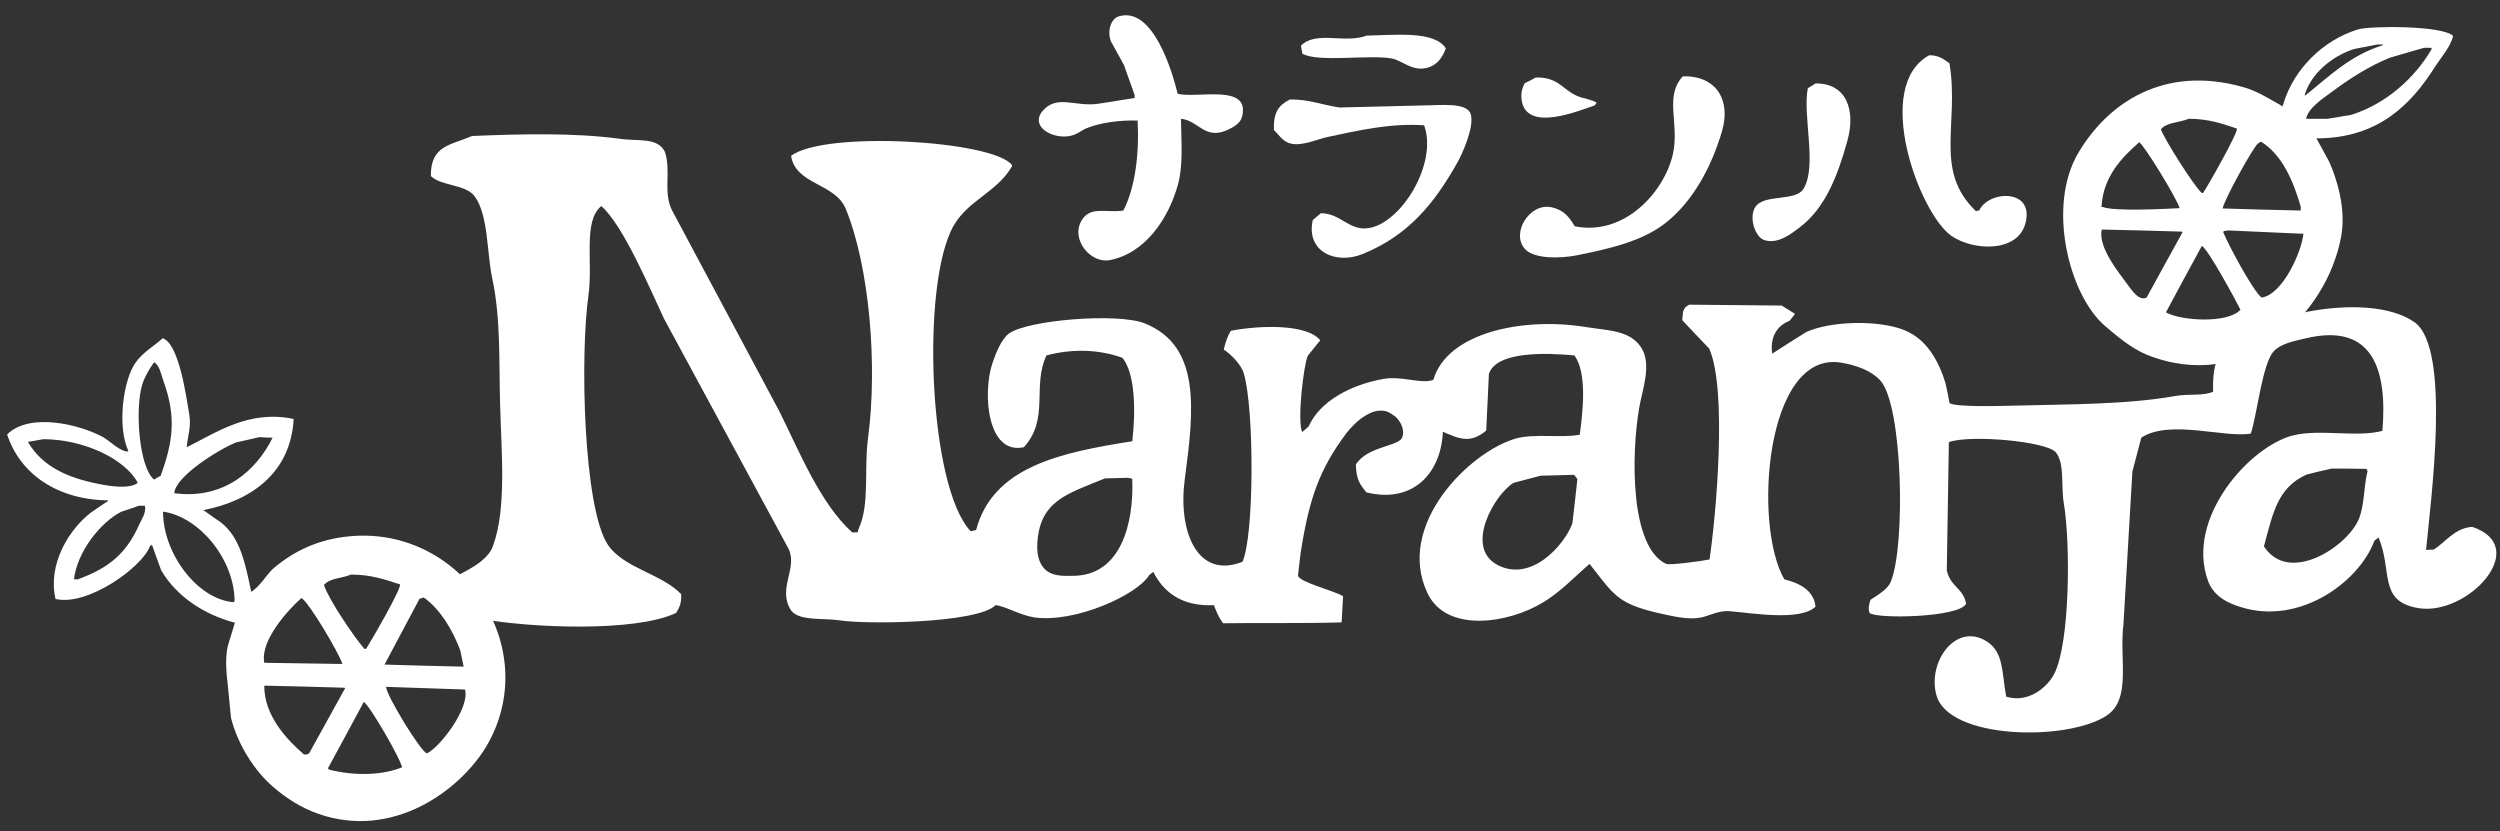 <?xml version="1.0" encoding="utf-8"?>
<!-- Generator: Adobe Illustrator 28.0.0, SVG Export Plug-In . SVG Version: 6.00 Build 0)  -->
<svg version="1.1" id="レイヤー_1" xmlns="http://www.w3.org/2000/svg" xmlns:xlink="http://www.w3.org/1999/xlink" x="0px"
	 y="0px" viewBox="0 0 841.9 280" style="enable-background:new 0 0 841.9 280;" xml:space="preserve">
<rect x="0" y="0" width="841.9" height="280" fill="#333333" stroke="none"/>
<style type="text/css">
	.st0{fill:#FFFFFF;}
</style>
<g>
	<path class="st0" d="M768,35.4c-4-2.2-7.9-4.8-12.7-6.1c-26.4-7.4-45.2,5.1-55.3,22c-10.8,18-3.3,47.9,8.8,58.4
		c4.1,3.5,8.8,7.5,14,9.7c33.3,13.4,60.7-13.2,65.6-39.7c1.7-9.2-1.3-19.1-4-25.2c-1.4-2.6-2.8-5.1-4.2-7.7
		C780.3,46.6,774.8,40,768,35.4z M760.3,48.4c0.3-0.4,0.7-0.4,1.1-0.7c7.1,4.4,10.8,13,13.4,21.9c0,0.4,0,0.9,0,1.3
		c-8.8-0.2-17.6-0.4-26.3-0.7C749,67.3,758.3,50.4,760.3,48.4z M737.1,40c6.7,0,11.4,1.7,16.2,3.3c0.5,1.2-9.7,19.2-11.4,21.7
		c-0.1,0-0.3,0-0.4,0c-2.3-1.8-12.8-18.3-13.8-21.5C729.9,41.1,733.6,41.4,737.1,40z M720.4,47.9c1.8,1.1,13,19.5,13.6,22.2
		c-4.1,0.2-21.8,1.2-25.9-0.4c-0.1,0-0.3,0-0.4,0C708.2,59.5,714.6,53,720.4,47.9z M716.6,96c-2.7-3.8-10.2-12.6-8.8-18.7
		c9,0.2,18,0.4,27,0.7c0.1,0.1,0.1,0.2,0.2,0.2c-4,7.3-8.1,14.6-12.1,22C720.3,101.5,717.9,97.7,716.6,96z M729.4,105.2
		c4-7.5,8-14.9,12.1-22.4c2.1,1.1,11.4,18.3,13,21.5C750.3,109,734.6,108.1,729.4,105.2z M761.6,100.2c-3-2.4-11.1-17.6-12.9-22
		c0.1-0.1,0.1-0.3,0.2-0.4c0.5-0.1,1-0.1,1.5-0.2c8.2,0.4,16.4,0.7,24.6,1.1c0.2,0,0.4,0,0.7,0C775.1,84.9,768.6,99.3,761.6,100.2z
		 M776.4,32.1c-0.1,0-0.2,0-0.2,0"/>
	<path class="st0" d="M780.3,46.6c20.7-0.1,31.8-11.5,39.9-24.4c1.9-2.9,5.1-6.5,5.9-10.1c-3.6-3.6-28.2-3.4-32-2.2
		c-11.8,3.6-21.7,13.4-25.2,25.2c-1.3,4-3,6.8-2.2,9.5C769.7,46.9,774.4,46.4,780.3,46.6z M760.3,48.4c0.3-0.4,0.7-0.4,1.1-0.7
		 M776.1,32.1c2.1-7.4,9.4-13.3,16.7-15.6c2.6-0.5,5.1-1,7.7-1.5c0.7,0,1.3,0,2,0c0,0.1,0,0.1,0,0.2c-11.2,3.5-18.1,10.5-26.1,16.9
		C776.3,32.1,776.2,32.1,776.1,32.1z M791.7,38.7c-2.6,0.4-5.3,0.9-7.9,1.3c-2.4,0-4.8,0-7.2,0c0.7-3.7,5.9-7,8.6-9
		c5.9-4.4,12.5-8.7,19.7-11.6c3.8-1.1,7.6-2.2,11.4-3.3c0.8,0,1.6,0,2.4,0c0.1,0.1,0.2,0.3,0.2,0.4
		C813.2,26.3,803.4,35.1,791.7,38.7z"/>
	<path class="st0" d="M117.7,180.6c-10.4,1-18.2,4.8-24.8,10.1c-3.1,2.4-4.9,6.5-8.3,8.6c-2-9.6-3.7-18.2-10.1-23.3
		c-1.9-1.3-3.8-2.6-5.7-4c-0.1-0.1-0.3-0.1-0.4-0.2c16.2-3.1,29.5-12.6,30.5-30.7c-15-3.2-26.1,4.6-35.8,9.4c-0.1,0-0.1,0-0.2,0
		c0.2-3.2,1.5-6.5,0.9-10.5c-1.2-7.4-3.6-24.2-9-26.1c-3.1,2.8-6.8,4.8-9.2,8.3c-4.1,5.8-6.2,21.4-2.4,29.6c0,0.1,0,0.1,0,0.2
		c-2.6,0.3-6.3-3.6-8.5-4.8c-7.9-4.3-24.7-8.4-32.3-0.9c4.3,13.2,16.8,22,34,22.2c0,0.1,0,0.1,0,0.2c-2,1.3-3.9,2.6-5.9,4
		c-7.2,5.6-14.5,17.2-11.8,29c10.9,2.6,29.4-10.9,31.8-17.8c0.2-0.1,0.4-0.3,0.7-0.4c1,2.8,2,5.7,3.1,8.6c5,8.5,14.1,14.8,24.8,17.6
		c-0.8,2.6-1.6,5.3-2.4,7.9c-0.9,4-0.5,9,0,13c0.4,3.7,0.7,7.5,1.1,11.2c2.4,9.2,7.9,17.8,14.3,23.3c4.3,3.7,9.4,7,15.2,9
		c25.1,8.7,47.5-7.9,56.4-22.6C183.3,218.4,155.8,177,117.7,180.6z M79.5,149c2.6-0.6,5.3-1.2,7.9-1.8c1.5,0.1,2.9,0.2,4.4,0.2
		c-5.4,10.9-16.2,20.9-33.1,18.7C59,160.4,73.9,151.2,79.5,149z M33.4,163c-10.9-2.1-19.1-6-23.9-14c0-0.1,0-0.2,0-0.2
		c1.7-0.3,3.4-0.6,5.1-0.9c13.1,0,27.4,6.4,31.8,14.7C43.6,164.8,36.8,163.7,33.4,163z M47,176.4c-4.4,10-10.2,14.8-20.8,18.7
		c-0.4,0-0.9,0-1.3,0c1.1-9.3,8.9-19.2,16-22.8c2-0.6,3.9-1.3,5.9-2c0.7,0,1.3,0,2,0C49.3,172.6,47.8,174.7,47,176.4z M51.9,161.5
		c-5.1-4.1-6.5-23.8-4-32c0.9-2.8,2.4-5.3,4-7.5c1.9,1.1,2.3,4,3.1,6.2c4.5,12.3,3.2,20.8-0.9,32C53.3,160.6,52.6,161.1,51.9,161.5z
		 M78.6,202.8c-12.3-1.1-23.7-16.5-23.7-30.5c12.1,1.7,24,15.9,24.1,30.1C78.9,202.5,78.8,202.6,78.6,202.8z M142.7,201.2
		c5.6,4,9.7,10.9,12.3,17.8c0.4,1.8,0.7,3.5,1.1,5.3c0,0,0,0.1,0,0.2c-8.9-0.2-17.7-0.4-26.6-0.7c3.9-7.4,7.9-14.8,11.8-22.2
		C141.8,201.5,142.3,201.4,142.7,201.2z M118.2,193.5c6.9,0,11.5,1.7,16.5,3.3c0.5,1.5-9.7,19-11.4,21.7c-0.2,0-0.4,0-0.6,0
		c-3.4-3.9-12.1-16.7-13.6-21.5C111.2,194.6,114.7,194.9,118.2,193.5z M101.5,201.4c2.3,1,12.9,18.9,13.8,22.2
		c-8.8-0.1-17.5-0.3-26.3-0.4C87.5,215.6,97.4,205,101.5,201.4z M104.1,253.7c-0.6,0.3-0.7,0.4-1.7,0.4
		c-5.7-4.9-13.5-13.1-13.4-23.2c9,0.2,18,0.4,27,0.7c0.1,0.1,0.2,0.1,0.2,0.2C112.2,239,108.1,246.4,104.1,253.7z M110.9,259.2
		c-0.1-0.1-0.3-0.3-0.5-0.4c4-7.4,8.1-14.9,12.1-22.4c1.8,0.8,12.4,19.1,12.9,22C128.2,261.3,118.9,261.2,110.9,259.2z M143.8,253.7
		c-1.9-0.2-13.6-19.3-13.8-22.4c8.9,0.3,17.7,0.6,26.6,0.9C158.3,238.4,148.2,251.6,143.8,253.7z"/>
	<path class="st0" d="M397.7,40c0.1,7.7,0.8,15.6-1,22.1c-3.1,11.3-10.9,23.2-23,25.5c-6.4,1.2-13.2-6.9-9.5-13.3
		c3-5.1,8.4-2.5,14.1-3.4c4.1-7.9,5.4-19.7,4.8-30.3c-5.8-0.2-12.5,0.7-17,2.5c-2,0.8-3.4,2.3-5.9,2.7c-4.3,0.8-9.1-1.3-10.1-4
		c-0.7-1.7,0.1-3.3,0.8-4.2c5-6.1,11.1-1.4,19.2-2.7c4-0.6,8-1.3,12-1.9c0-0.3,0-0.7,0-1c-1.2-3.4-2.4-6.7-3.6-10.1
		c-1.5-2.7-2.9-5.3-4.4-8c-1.3-3.6,0-7.6,2.7-8.4c11.4-3.4,17.9,18.3,19.8,26.1c7,1.6,24.4-3.5,21.7,7.6c-0.5,2-2.1,3.1-3.8,4
		C405.9,47.9,403.9,40.6,397.7,40z"/>
	<path class="st0" d="M460.2,12c9.9-0.2,22.9-1.7,26.7,4.3c-1.2,3.2-3,5.8-6.6,6.6c-4.9,1.1-8-2.5-11.6-3.2
		c-7.2-1.4-24.8,1.4-30.1-1.6c-0.2-0.9-0.3-1.8-0.5-2.7C443.2,10.2,452.9,14.8,460.2,12z"/>
	<path class="st0" d="M434.4,33.5c6.4-0.1,10.6,1.8,16.7,2.7c9.5-0.2,19-0.5,28.5-0.7c5.4,0,14.5-1.2,15.7,3
		c1.3,4.4-3.2,14-4.6,16.4c-7.8,13.8-16.4,24.3-31.7,30.6c-9.3,3.8-19.3-0.9-16.9-11.4c0.9-0.8,1.8-1.5,2.7-2.3
		c6.7,0,9.6,6.1,16.2,5C472,75,484.2,55,479.6,42.2c-11.4-0.8-22.4,1.8-32.4,3.9c-3.4,0.7-8.4,3.1-12.3,2.3
		c-2.9-0.6-4.1-2.9-5.9-4.6C428.8,37.8,430.6,35.4,434.4,33.5z"/>
	<path class="st0" d="M566.7,25.7c11.2-0.3,16.3,7.9,13.2,18.5c-3.6,12.3-10,23.8-18.9,30.8c-7.9,6.3-19.2,8.8-30.1,11
		c-5.6,1.1-14.3,1.2-17.3-2.1c-4.9-5.2,1.4-15.7,8.9-14.1c4.1,0.9,5.9,3.2,7.8,6.4c16.7,3.4,30.2-11.5,33.1-24.4
		C565.6,41.3,560.4,32.6,566.7,25.7z"/>
	<path class="st0" d="M517.2,26.1c7.6-0.2,9,4.1,13.9,6.2c2.3,1,4.8,1.1,6.6,2.3c-0.2,0.3-0.5,0.6-0.7,0.9c-5.6,1.9-22,8.7-24.4-0.9
		c-0.6-2.6-0.2-4.7,0.9-6.6C514.7,27.4,516,26.8,517.2,26.1z"/>
	<path class="st0" d="M649.7,18.6c3.3,0,4.9,1.4,6.8,2.7c3.4,20.4-5.4,36.1,8.9,49.8c0.4-0.1,0.8-0.2,1.1-0.2c3.3-7,19-7.4,15.5,4.6
		c-2.8,9.6-17.5,9-24.9,3.9C646.2,71.6,630.6,29,649.7,18.6z"/>
	<path class="st0" d="M611.4,28.1c10.5-0.1,13.6,9.1,10.7,19.4c-3.3,11.9-7.5,22.7-16.2,29.2c-2.3,1.7-7.2,5.8-11.9,4.1
		c-2.8-1-5.1-7.2-3-10.9c2.8-4.8,13.7-1.8,16.4-6.4c4.6-7.7-0.4-24.4,1.4-33.8C609.7,29.2,610.5,28.7,611.4,28.1z"/>
	<path class="st0" d="M832.5,177.4c-6.2,0.6-8.7,5.1-13,7.7c-0.8,0-1.7,0-2.5,0.1c1.5-16.2,8.6-67.9-3.9-76.7
		c-16.1-11.3-57.7-1.8-65.6,10.9c-1.9,3-2.4,7.9-2.2,12.5c-3.2,1.5-8.2,0.7-12.4,1.4c-16.7,3-36.1,2.8-54.4,3.3
		c-3.8,0.1-20.5,0.6-22-0.9c-0.4-2.2-0.8-4.4-1.3-6.5c-2.4-8-6.5-14.9-13.6-17.9c-8.5-3.6-24.9-3.3-33.3,0.5
		c-3.8,2.4-7.7,4.8-11.5,7.3c-0.8-5.6,1.6-9.4,5.9-11.1c0.6-0.8,1.2-1.5,1.8-2.3c-1.5-0.9-3-1.9-4.5-2.8
		c-10.4-0.1-20.7-0.2-31.1-0.3c-1.3,0.7-1.5,0.9-2.1,2.3c-0.1,1-0.2,2-0.3,2.9c3,3.2,6,6.4,9.1,9.6c6.2,14.1,2.2,57,0.1,71
		c-2.8,0.6-13.5,2-14.6,1.5c-12.2-5.7-11.8-36.7-9.1-52.5c1.1-6.3,4.4-14.9,0.6-20.5c-3.9-5.7-10.6-5.5-18.8-6.8
		c-21.2-3.4-46.5,2-51.1,17.8c-3.8,1.6-10.6-1.4-16.8-0.3c-11.1,2-21.4,7.5-25.2,16c-0.7,0.6-1.4,1.3-2.2,1.9
		c-1.7-4,0.5-22.5,1.9-25.7c1.4-1.7,2.8-3.5,4.2-5.2c-4.6-5.7-20.9-5-30.1-3.2c-1.2,2-1.7,3.5-2.4,6.3c2.5,1.7,5.9,5,6.8,8.2
		c3.5,12,3.5,54.6-0.5,63.3c-15.3,6-21.8-10.4-19.4-28c3.1-23.1,5.5-44.7-13.5-52.3c-9-3.6-39.2-1.2-45.7,3.4
		c-2.6,1.9-4.5,6.8-5.6,10c-3.4,10.3-1.7,31,10.6,28.3c8.7-9.6,2.7-20.5,7.6-30.9c8.5-2.3,17.6-2.1,25.6,0.8
		c4.5,5.6,4.4,18.9,3.3,28.1c-24.1,3.8-46.9,8.5-52.6,29.9c-0.6,0.1-1.2,0.3-1.8,0.4c-14.2-14.8-16.9-83.6-5.7-103
		c5-8.6,14.6-11.2,19.6-19.9c0-0.1,0-0.2,0-0.4c-6.2-8.3-63.2-11.7-74.4-3.1c1.6,9.8,14.8,9.1,18.4,17.8c8,19.5,10.8,52.7,7.5,77.4
		c-1.4,10.5,0.7,22.2-3.2,30.5c-0.1,0.4-0.2,0.7-0.3,1.1c-0.6,0-1.2,0-1.8,0c-10.7-9.6-17.8-27.2-24.5-40.7
		c-12.1-22.6-24.1-45.2-36.2-67.8c-3.1-6.2-0.2-13-2.4-19.7c-2.6-5-8.8-3.4-15.5-4.4c-15-2-32.6-1.6-49.4-0.9
		c-7.5,3.2-14,3.2-13.9,13.5c3.7,3.5,11.8,2.7,14.8,6.9c4.6,6.3,4,18.9,5.9,27.7c2.9,13.6,2.2,28.6,2.6,41.6
		c0.4,16.7,2.3,35.7-2.4,48.4c-2.8,7.7-15.8,10.2-21.2,15.9c0.3,1,0.5,1.9,0.8,2.9c2.4,4.7,11.2,4.7,17,5.8
		c15.8,2.9,51.3,4.5,65.1-2.1c1.1-1.9,1.8-3,1.7-6.3c-6.6-6.9-19.2-8.7-24.6-16.5c-8.4-12.4-9.5-64.2-6.6-84.4
		c1.5-10.9-1.9-24.8,4.3-29.8c7.4,6.5,16.3,27.7,21.1,37.9c14,25.8,28,51.7,42,77.6c3.1,6.6-4,13.5,0.9,20.8
		c2.8,3.5,10.8,2.4,16.2,3.2c8.6,1.4,46.3,1.1,52.6-5.1c3.2,0.3,8,3.3,12.9,4.1c13.8,2,34.7-7.5,38.8-14.2c0.5-0.4,0.9-0.8,1.4-1.1
		c3.5,7,9.8,11.7,20.4,11.2c1,2.6,1.7,4.3,3.1,6.1c11-0.2,26,0.1,39.9-0.3c0.2-2.9,0.3-5.9,0.5-8.8c-2.7-1.8-14.4-4.6-15.2-6.9
		c0.3-2.6,0.6-5.1,0.9-7.7c2.9-18.6,6.5-28.4,15.4-40.3c2.6-3.4,9.8-10.6,15.5-6.3c2,1,4.6,4.7,3.2,8c-2.1,2.9-11.6,2.8-15.5,8.8
		c0.1,5.1,1.4,6.7,3.5,9.4c15.7,3.9,25.2-6.4,25.8-20.4c5.7,2.5,9.3,4,14.6-0.4c0.3-6.3,0.6-12.7,0.9-19.1
		c2.6-7.7,19.4-7.1,28.8-6.2c4.3,5.9,2.9,18.5,1.8,26.7c-6.1,1.2-15.3-0.5-21.6,1.3c-15.6,4.5-40.5,29.2-29.7,52
		c6.4,13.7,27.7,10.2,39.2,3c5.9-3.6,10.4-8.5,15.4-12.8c8.8,11.2,9.5,13.7,26.1,17.2c2.9,0.6,7.7,1.7,11.7,0.8
		c2.3-0.5,5.7-2.3,9.1-2.1c7.6,0.6,24,3.5,29.2-1.5c-0.6-5.7-5.7-8-10.5-9.2c-10.6-18.2-6.4-76.9,18.9-73c5.2,0.8,10.3,2.7,13.3,5.9
		c7.7,8,8.7,55.9,3.6,68c-1.1,2.6-4.6,4.5-6.8,6c-0.4,1.4-0.9,2.9-0.3,4.4c2.1,2.1,30.3,1.6,32.5-3.1c-0.9-5.2-5.3-5.7-6.5-11.2
		c0.2-14.4,0.5-28.8,0.7-43.2c7-2.6,32.8-0.3,36,3.4c3.1,3.7,1.7,11.4,2.7,17.1c2.3,13.6,2.1,47.1-3.2,57.5
		c-2.4,4.7-8.9,10-16.2,7.7c-1.5-8.2-0.8-14.8-6.4-18.5c-10.4-6.8-20.2,6.7-17.1,18c4.1,15,44.1,15.6,57.3,6.9
		c8.5-5.6,4.2-18.8,5.7-30.9c1-17.1,2-34.2,3-51.3c1-3.8,2-7.6,3-11.4c9.6-6.3,28.1,0.2,36.9-1.4c2-6,3.9-23.7,7.7-27.7
		c2.3-2.5,6.6-3.4,10.5-4.3c23-5.6,27.8,10.6,26.1,31.1c-8.6,2.3-20.9-0.7-30,1.5c-14.6,3.6-36.5,27.9-28.7,49.1
		c1.8,4.8,6.1,7.3,11.2,8.8c19.8,6.1,39.7-8.6,44.8-22.4c0.5-0.4,1-0.8,1.4-1.1c4.8,11.4-0.2,21.6,13.5,23.8
		C830.9,207.5,852.8,184.2,832.5,177.4z M362,193.9c-3.6,0.1-6.6,0.1-8.8-1.2c-2.9-1.7-4-5.1-3.9-9c0.5-15.2,10.3-17.4,22.8-22.6
		c2.5-0.1,5.1-0.1,7.7-0.2c0.5,0.1,1,0.2,1.5,0.3C381.9,176.7,377.3,193.4,362,193.9z M529.5,176.3c-2.7,7.3-13.9,20-25.3,13.9
		c-11.1-6-0.9-23.7,5.5-27.6c3-0.8,6.1-1.6,9.1-2.4c3.8-0.1,7.6-0.2,11.3-0.3c0.4,0.5,0.8,1,1.1,1.4
		C530.7,166.2,530.1,171.3,529.5,176.3z M794.4,174.7c-3.7,9.2-23.5,22.4-32,9.3c3-11,4.5-19.8,14.4-24.2c2.8-0.7,5.6-1.4,8.4-2
		c3.9,0,7.8,0,11.7,0.1c0.1,0.2,0.3,0.5,0.4,0.7C795.9,164.5,796.3,169.9,794.4,174.7z"/>
</g>
</svg>
